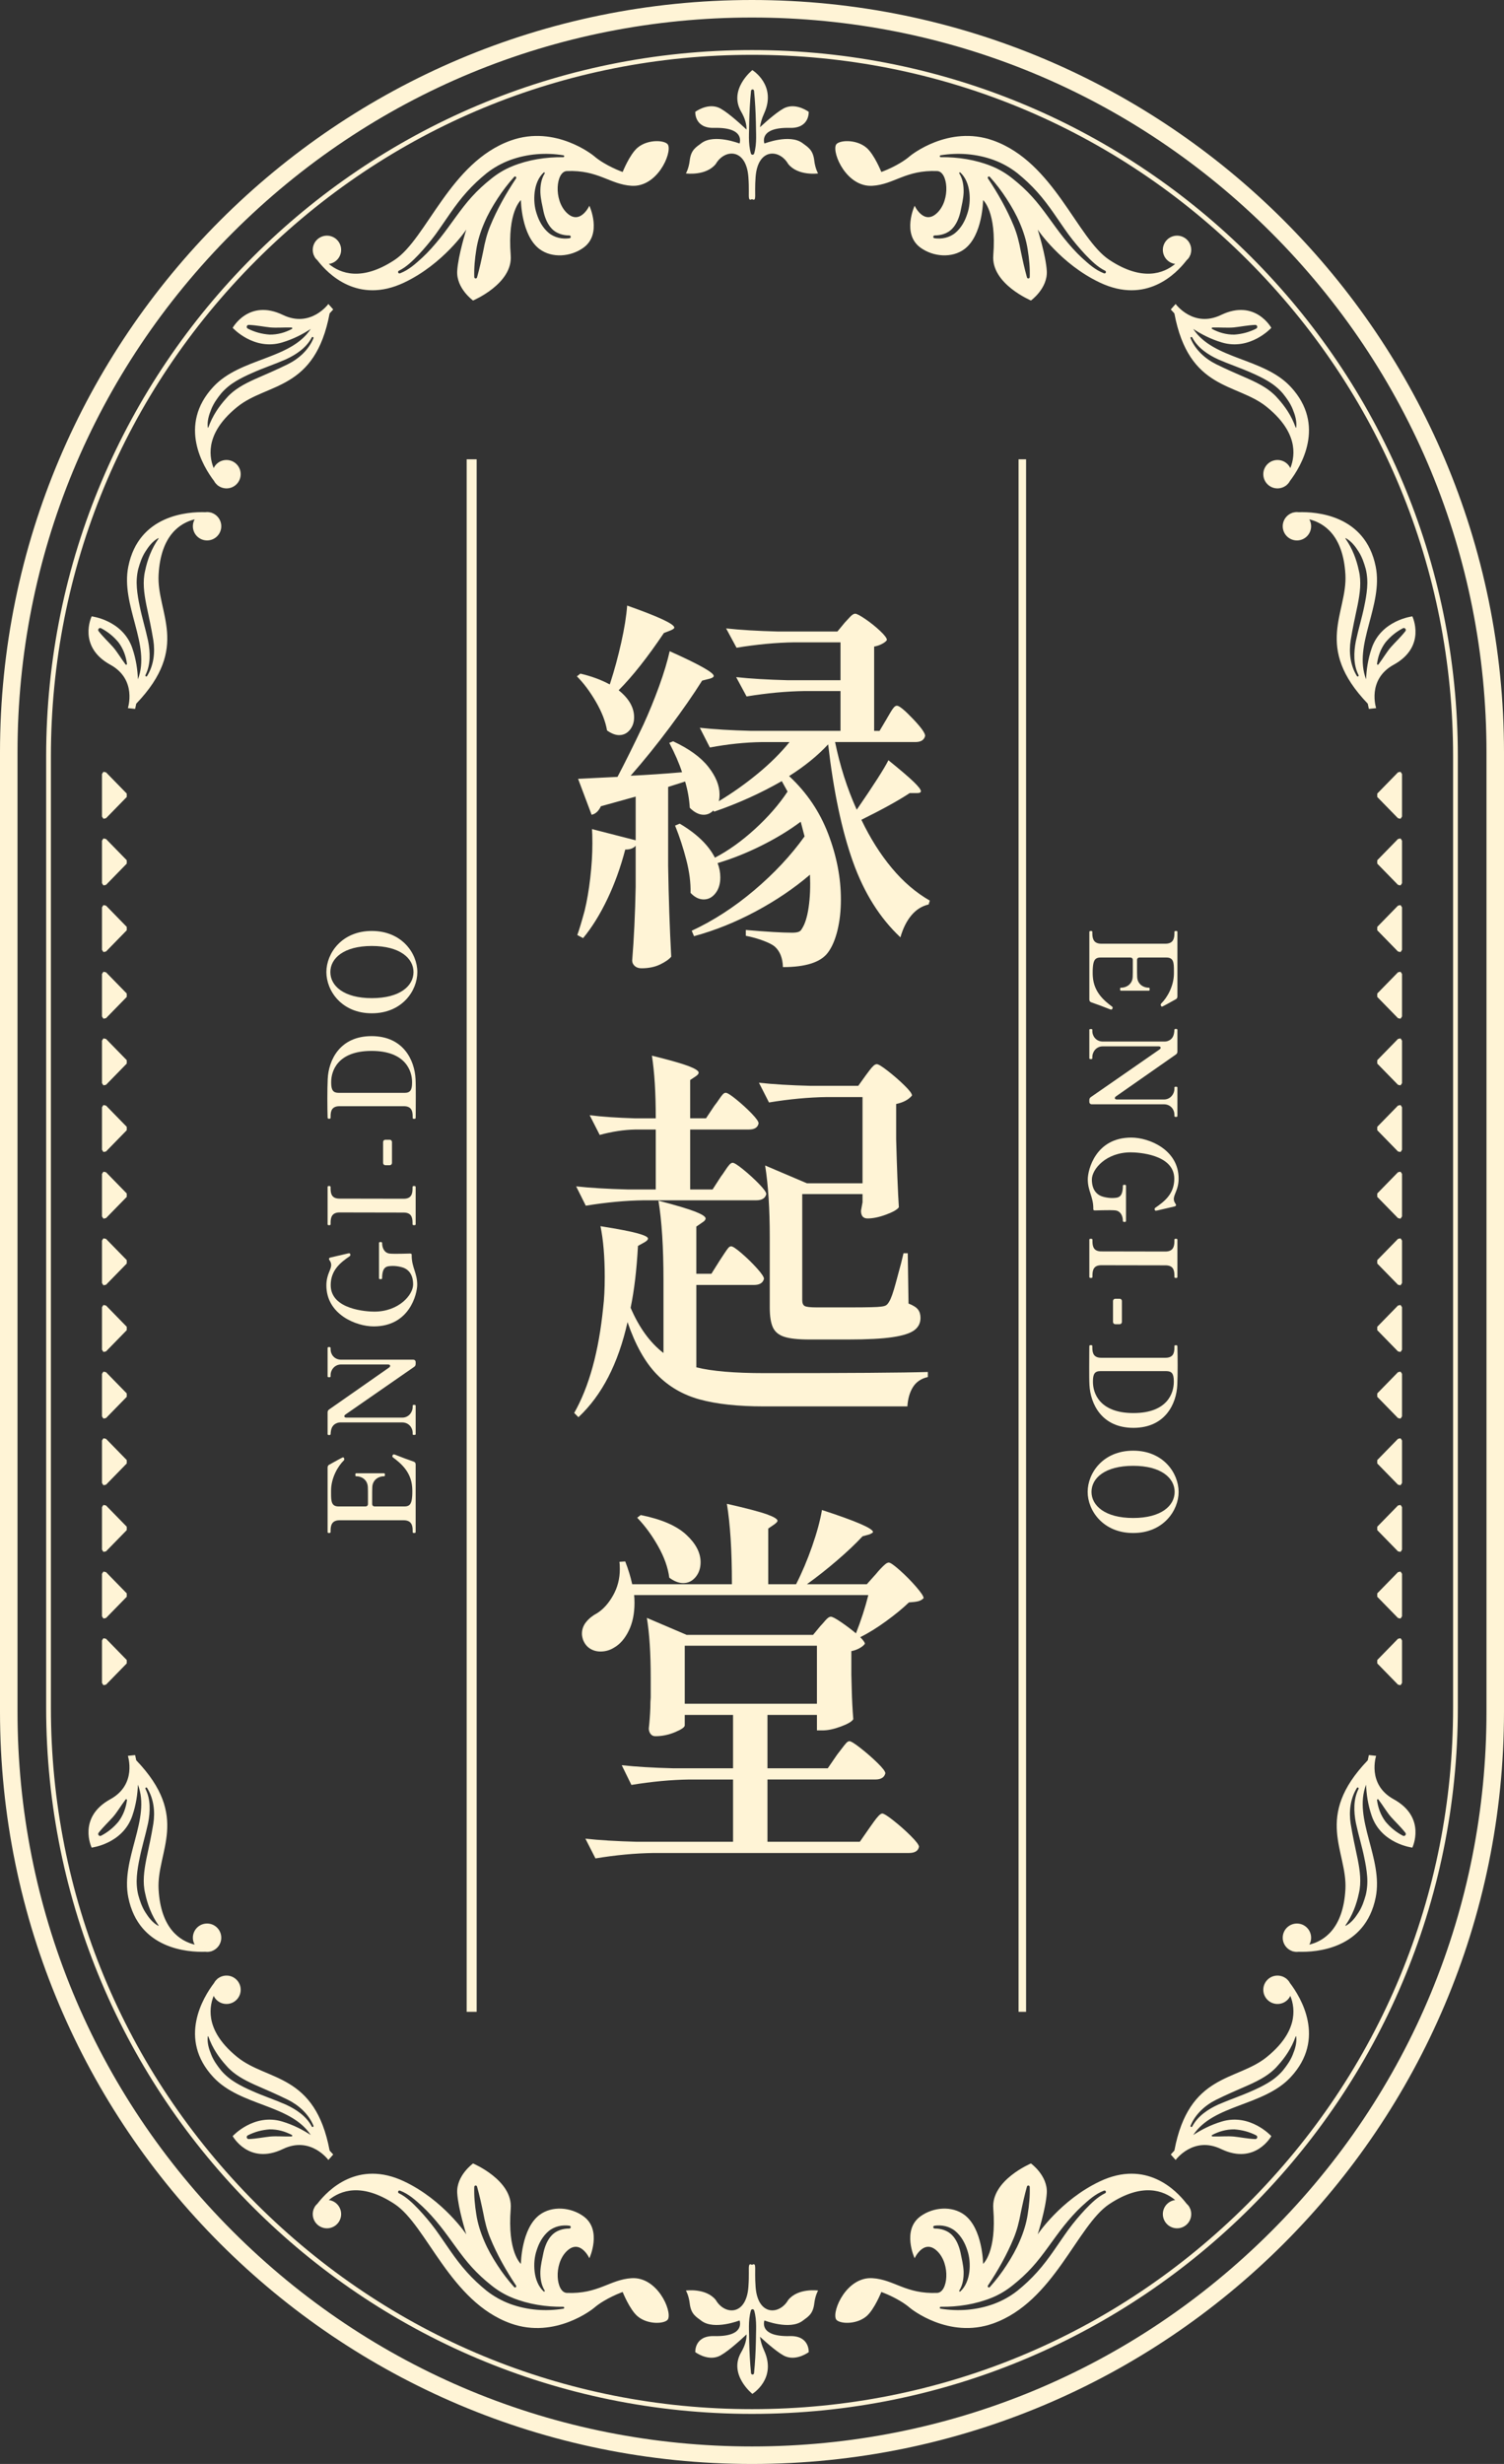 <?xml version="1.0" encoding="UTF-8"?>
<svg id="a" data-name="logo_tate" xmlns="http://www.w3.org/2000/svg" viewBox="0 0 300.443 492">
  <rect x="0" y="0" width="300.443" height="492" fill="#333333" stroke="none"/>
  <path id="b" data-name="outline" d="M150.221,3.5c39.191,0,76.036,15.262,103.748,42.974,27.712,27.712,42.974,64.557,42.974,103.747v191.558c0,39.191-15.262,76.036-42.974,103.748-27.712,27.712-64.557,42.974-103.748,42.974s-76.036-15.262-103.748-42.974c-27.712-27.712-42.974-64.557-42.974-103.748v-191.558c0-39.191,15.262-76.036,42.974-103.747C74.186,18.762,111.031,3.5,150.221,3.5M150.221,0h0C67.256,0,0,67.256,0,150.221v191.558c0,82.965,67.256,150.221,150.221,150.221h0c82.965,0,150.221-67.256,150.221-150.221v-191.558C300.443,67.256,233.186,0,150.221,0h0Z" style="fill: #fff4d6; stroke-width: 0px;"/>
  <path id="c" data-name="inline" d="M150.221,10.949c37.409,0,72.579,14.568,99.031,41.02,26.452,26.452,41.02,61.622,41.02,99.031v190c0,37.409-14.568,72.579-41.02,99.031-26.452,26.452-61.622,41.02-99.031,41.02s-72.579-14.568-99.031-41.02c-26.452-26.452-41.02-61.622-41.02-99.031v-190c0-37.409,14.568-72.579,41.02-99.031,26.452-26.452,61.622-41.02,99.031-41.02M150.221,10h0C72.349,10,9.221,73.128,9.221,151v190c0,77.872,63.128,141,141,141h0c77.872,0,141-63.128,141-141v-190c0-77.872-63.128-141-141-141h0Z" style="fill: #fff4d6; stroke-width: 0px;"/>
  <g id="d" data-name="deco">
    <g>
      <g>
        <path d="M102.022,50.989c-.697-8.736,2.035-11.035,2.035-11.035,0,0,.065,7.076,3.746,9.8,2.487,1.84,6.22,1.539,8.759-.301,3.781-2.739,1.175-8.373,1.175-8.373,0,0-1.866,4.023-4.544,1.394s-2.1-8.223.024-8.313c6.302-.266,8.588,2.658,12.929,2.936,5.134.328,8.093-6.433,7.31-8.162-.426-.939-3.958-1.249-6.095.556-1.575,1.331-2.977,4.851-2.977,4.851,0,0-3.449-1.204-5.788-3.235,0,0-7.599-6.244-16.552-3.053-12.161,4.335-16.763,19.586-23.215,23.848-6.587,4.351-10.851,2.692-13.147.8.352-.046.702-.156,1.03-.342,1.362-.773,1.839-2.504,1.066-3.867-.773-1.362-2.505-1.84-3.867-1.066-1.209.686-1.716,2.125-1.276,3.393l-.024.013s.038.063.1.16c.043.101.078.203.133.301.156.275.359.503.582.703,2.064,2.685,8.047,8.803,17.286,4.436,7.867-3.718,12.436-10.585,12.436-10.585,0,0-1.628,5.136-1.814,8.244-.209,3.483,3.159,5.913,3.159,5.913,0,0,7.981-3.345,7.528-9.016ZM108.796,34.462c.044.048.049.117.016.169l-.014.022c-.705,1.128-.882,2.5-.851,3.785.051,1.295.389,2.594.644,3.874.298,1.266.796,2.486,1.664,3.387.87.897,2.147,1.315,3.48,1.315.154,0,.28.125.28.28,0,.14-.104.257-.238.277-1.412.212-3.029-.096-4.213-1.108-1.169-.997-1.905-2.374-2.346-3.758-.472-1.383-.584-2.849-.416-4.323.184-1.451.705-2.918,1.798-3.927.057-.053.145-.049.198.008ZM84.312,51.487c-1.319,1.19-2.646,2.422-4.41,3.094-.146.056-.31-.018-.365-.164-.052-.137.01-.29.139-.354l.031-.015c1.482-.727,2.756-1.989,3.945-3.224,1.18-1.267,2.303-2.594,3.332-3.99,2.032-2.798,3.865-5.852,6.283-8.523,1.197-1.339,2.514-2.57,3.902-3.696,1.429-1.134,3.061-2.038,4.761-2.667,3.421-1.246,7.102-1.516,10.618-.94.104.017.175.115.158.219-.015.094-.098.161-.191.16h-.015c-3.47-.041-6.954.51-10.098,1.777-1.579.632-3.02,1.502-4.331,2.57-1.35,1.075-2.616,2.239-3.773,3.509-2.321,2.538-4.164,5.519-6.388,8.305-1.115,1.386-2.288,2.728-3.597,3.94ZM94.953,55.592c-.122-.031-.205-.144-.211-.263-.063-1.846.115-3.665.404-5.468.263-1.794.853-3.658,1.586-5.336.722-1.708,1.644-3.31,2.644-4.845.993-1.542,2.109-2.992,3.334-4.358.089-.1.242-.108.342-.019.091.081.106.216.04.314l-.005.008c-1.99,2.996-3.777,6.14-5.124,9.413-.69,1.656-1.096,3.298-1.425,5.078-.364,1.76-.751,3.521-1.241,5.273-.039.15-.193.241-.344.202Z" style="fill: #fff4d6; stroke-width: 0px;"/>
        <path d="M47.331,92.766c-1.061-1.152-2.855-1.226-4.008-.166-.278.255-.489.555-.641.876-1.1-2.764-1.377-7.331,4.778-12.275,5.976-4.799,15.482-3.177,18.386-18.625.469-.485.715-.791.715-.791l-.967-1.084s-3.535,4.851-9.075,2.188c-6.82-3.279-10.039,2.575-10.039,2.575,0,0,4.201,4.621,9.896,2.915,2.25-.674,4.16-1.679,5.704-2.702-4.046,6.158-14.033,5.751-19.44,11.532-7.21,7.71-1.972,16.09.122,18.832.109.199.234.391.395.566.068.073.146.13.219.195.092.106.148.168.148.168l.02-.019c1.072.807,2.598.763,3.62-.178,1.152-1.061,1.227-2.855.166-4.008ZM53.863,66.812c-1.57-.108-3.001-.505-4.36-1.194-.193-.098-.271-.334-.173-.527.072-.142.218-.221.366-.215h.016c1.469.063,2.901.359,4.253.503,1.299.119,2.769-.028,4.255.016h.009c.087.003.156.076.154.163-.002.059-.036.11-.085.135-1.356.714-2.8,1.137-4.435,1.118ZM41.544,85.39c-.024-.008-.039-.029-.042-.053-.141-1.272.24-2.503.711-3.648.47-1.162,1.204-2.191,1.995-3.165.815-.944,1.841-1.774,2.908-2.409,1.068-.642,2.174-1.167,3.283-1.654,2.209-.988,4.485-1.734,6.647-2.681,2.069-.94,4.129-2.307,5.216-4.367l.015-.028c.048-.092.162-.127.254-.079.086.046.122.15.086.238-.955,2.316-2.911,4.084-5.121,5.184-2.174,1.079-4.383,2.015-6.546,2.965-2.16.977-4.201,2.057-5.685,3.771-1.533,1.673-2.843,3.606-3.636,5.874l-.004.011c-.011.033-.048.051-.081.039Z" style="fill: #fff4d6; stroke-width: 0px;"/>
        <path d="M44.18,105.429c.171-1.379-.68-2.645-1.96-3.049l.004-.027s-.083-.01-.223-.023c-.095-.022-.187-.053-.286-.065-.235-.029-.465-.02-.69.007-3.448-.11-13.312.5-15.394,10.849-1.561,7.76,4.577,15.649,1.918,22.522-.066-1.852-.358-3.989-1.117-6.212-1.923-5.625-8.125-6.357-8.125-6.357,0,0-2.891,6.023,3.741,9.665,5.388,2.959,3.495,8.655,3.495,8.655l1.444.157s.106-.378.228-1.042c10.881-11.344,4.035-18.135,4.466-25.787.444-7.882,4.321-10.312,7.21-11.023-.173.31-.294.656-.34,1.03-.193,1.554.91,2.971,2.465,3.164,1.554.193,2.971-.91,3.164-2.465ZM25.364,132.555c.007.055-.014.112-.061.148-.069.053-.169.039-.222-.03l-.005-.007c-.9-1.184-1.634-2.465-2.487-3.453-.903-1.016-1.976-2.01-2.881-3.169l-.01-.012c-.092-.117-.112-.282-.038-.423.1-.192.337-.266.529-.166,1.351.706,2.505,1.639,3.506,2.854.966,1.319,1.462,2.74,1.669,4.258ZM31.666,107.561l-.007.009c-1.385,1.964-2.196,4.153-2.666,6.373-.531,2.204-.224,4.493.237,6.818.484,2.312,1.007,4.653,1.393,7.05.389,2.438.087,5.057-1.242,7.181-.051.081-.156.112-.244.068-.093-.047-.13-.16-.084-.252l.014-.028c1.044-2.082.959-4.552.521-6.783-.486-2.31-1.202-4.595-1.683-6.967-.249-1.185-.465-2.39-.563-3.633-.104-1.237-.025-2.554.27-3.767.333-1.21.743-2.406,1.416-3.463.658-1.049,1.438-2.075,2.555-2.7.021-.011.047-.011.067.004.028.02.035.06.015.088Z" style="fill: #fff4d6; stroke-width: 0px;"/>
      </g>
      <g>
        <path d="M205.949,60.005s3.368-2.43,3.159-5.913c-.186-3.108-1.814-8.244-1.814-8.244,0,0,4.569,6.867,12.436,10.585,9.239,4.367,15.222-1.751,17.286-4.436.223-.2.426-.428.582-.703.055-.097.09-.2.133-.301.062-.097.1-.16.1-.16l-.024-.013c.44-1.268-.067-2.707-1.276-3.393-1.362-.773-3.093-.296-3.867,1.066-.773,1.362-.296,3.093,1.066,3.867.328.186.678.296,1.03.342-2.296,1.892-6.56,3.551-13.147-.8-6.452-4.262-11.054-19.514-23.215-23.848-8.954-3.192-16.552,3.053-16.552,3.053-2.339,2.031-5.788,3.235-5.788,3.235,0,0-1.402-3.52-2.977-4.851-2.137-1.806-5.669-1.495-6.094-.556-.784,1.729,2.176,8.49,7.31,8.162,4.341-.277,6.627-3.202,12.929-2.936,2.123.09,2.702,5.683.024,8.313-2.678,2.629-4.544-1.394-4.544-1.394,0,0-2.606,5.634,1.175,8.373,2.54,1.839,6.273,2.141,8.759.301,3.681-2.724,3.746-9.8,3.746-9.8,0,0,2.732,2.299,2.035,11.035-.453,5.671,7.528,9.016,7.528,9.016ZM191.844,34.454c1.093,1.009,1.614,2.477,1.798,3.927.168,1.474.055,2.94-.417,4.323-.441,1.384-1.177,2.761-2.346,3.758-1.184,1.012-2.801,1.32-4.213,1.108-.135-.02-.238-.136-.238-.277,0-.154.125-.28.28-.28,1.333,0,2.611-.419,3.48-1.315.867-.901,1.366-2.121,1.664-3.387.255-1.281.593-2.579.644-3.874.031-1.284-.146-2.657-.851-3.785l-.014-.022c-.033-.052-.028-.121.016-.169.052-.057.141-.06.198-.008ZM212.534,47.547c-2.224-2.786-4.068-5.767-6.388-8.305-1.157-1.27-2.423-2.434-3.773-3.509-1.311-1.068-2.752-1.938-4.331-2.57-3.144-1.266-6.628-1.818-10.098-1.777h-.015c-.093.001-.175-.066-.191-.16-.017-.104.053-.202.158-.219,3.516-.575,7.197-.305,10.618.94,1.7.629,3.332,1.534,4.761,2.667,1.388,1.126,2.705,2.357,3.902,3.696,2.417,2.671,4.25,5.725,6.283,8.523,1.03,1.396,2.153,2.723,3.332,3.99,1.189,1.235,2.463,2.497,3.945,3.224l.031.015c.129.064.191.217.139.354-.056.146-.219.219-.365.164-1.764-.672-3.091-1.903-4.41-3.094-1.309-1.212-2.482-2.554-3.597-3.94ZM205.147,55.39c-.49-1.752-.877-3.513-1.241-5.273-.33-1.78-.735-3.423-1.425-5.078-1.347-3.273-3.134-6.417-5.124-9.413l-.005-.008c-.066-.098-.051-.233.04-.314.1-.089.253-.081.342.019,1.225,1.366,2.341,2.816,3.334,4.358,1.001,1.535,1.922,3.136,2.644,4.845.733,1.678,1.323,3.541,1.586,5.336.289,1.803.468,3.622.405,5.468-.007.119-.089.232-.211.263-.151.039-.304-.052-.344-.202Z" style="fill: #fff4d6; stroke-width: 0px;"/>
        <path d="M253.277,96.773c1.023.941,2.548.985,3.62.178l.02.019s.056-.062.148-.168c.073-.065.152-.121.219-.195.161-.174.286-.366.395-.566,2.094-2.741,7.332-11.122.122-18.832-5.407-5.781-15.393-5.374-19.44-11.532,1.545,1.023,3.454,2.028,5.704,2.702,5.694,1.706,9.896-2.915,9.896-2.915,0,0-3.22-5.854-10.039-2.575-5.54,2.664-9.074-2.188-9.074-2.188l-.967,1.084s.246.306.715.791c2.904,15.448,12.41,13.826,18.386,18.625,6.155,4.943,5.878,9.511,4.778,12.275-.152-.321-.363-.621-.641-.876-1.152-1.061-2.946-.987-4.008.166s-.987,2.946.166,4.008ZM242.144,65.694c-.049-.026-.083-.077-.085-.135-.003-.087.066-.16.154-.163h.009c1.487-.044,2.956.103,4.255-.016,1.352-.144,2.785-.44,4.253-.502h.016c.149-.007.295.073.366.214.098.193.021.429-.173.527-1.36.689-2.79,1.085-4.36,1.194-1.635.019-3.079-.404-4.435-1.118ZM258.817,85.351l-.004-.011c-.793-2.269-2.103-4.201-3.636-5.874-1.485-1.714-3.525-2.794-5.685-3.771-2.163-.951-4.372-1.886-6.546-2.965-2.21-1.1-4.165-2.869-5.121-5.184-.036-.088,0-.192.086-.238.092-.048.206-.013.254.079l.014.028c1.087,2.059,3.147,3.426,5.216,4.367,2.162.947,4.438,1.693,6.647,2.681,1.109.487,2.215,1.012,3.283,1.654,1.067.635,2.092,1.465,2.908,2.409.791.975,1.525,2.003,1.995,3.165.471,1.145.852,2.376.711,3.648-.003.024-.018.045-.042.053-.033.012-.069-.006-.081-.039Z" style="fill: #fff4d6; stroke-width: 0px;"/>
        <path d="M259.427,107.894c1.554-.193,2.658-1.61,2.465-3.164-.047-.374-.167-.72-.34-1.03,2.889.711,6.766,3.142,7.21,11.023.431,7.652-6.415,14.444,4.466,25.787.121.663.228,1.042.228,1.042l1.444-.157s-1.892-5.697,3.495-8.655c6.633-3.643,3.741-9.665,3.741-9.665,0,0-6.202.732-8.125,6.357-.76,2.223-1.052,4.36-1.117,6.212-2.658-6.873,3.479-14.761,1.918-22.522-2.082-10.349-11.945-10.959-15.394-10.849-.225-.027-.455-.037-.69-.007-.099.012-.191.043-.286.065-.14.013-.223.023-.223.023l.004.027c-1.28.404-2.131,1.67-1.96,3.049.194,1.554,1.61,2.658,3.164,2.465ZM276.747,128.297c1.001-1.215,2.155-2.148,3.506-2.854.192-.1.429-.026.529.166.073.141.053.305-.038.423l-.01.012c-.905,1.159-1.978,2.152-2.881,3.169-.852.988-1.587,2.269-2.487,3.453l-.005.007c-.053.07-.153.083-.222.03-.047-.036-.068-.093-.061-.148.207-1.518.703-2.939,1.669-4.258ZM268.792,107.473c.021-.014.047-.015.067-.004,1.117.625,1.897,1.65,2.555,2.7.672,1.058,1.083,2.254,1.416,3.463.294,1.212.373,2.529.27,3.767-.098,1.242-.314,2.447-.563,3.633-.481,2.372-1.197,4.657-1.683,6.967-.438,2.231-.523,4.701.521,6.783l.014.028c.046.093.009.206-.084.252-.087.044-.193.012-.244-.068-1.329-2.124-1.631-4.743-1.242-7.181.386-2.396.909-4.737,1.393-7.05.461-2.325.768-4.614.237-6.818-.471-2.22-1.281-4.409-2.666-6.373l-.007-.009c-.02-.029-.013-.068.015-.088Z" style="fill: #fff4d6; stroke-width: 0px;"/>
      </g>
    </g>
    <path d="M162.664,32.072c-.254-2.159-1.233-2.655-2.371-3.509-2.556-1.882-7.587.095-7.587.095,0,0-1.275-3.284,5.102-3.12,3.942.101,3.744-3.203,3.744-3.203,0,0-2.297-1.734-4.562-.885-1.249.469-3.577,2.482-5.174,3.952.114-.814.358-1.723.82-2.731,2.598-5.668-2.346-8.671-2.346-8.671,0,0-4.832,3.845-2.233,8.306.823,1.413,1.092,2.599,1.073,3.565-1.568-1.469-4.291-3.899-5.679-4.421-2.265-.85-4.562.885-4.562.885,0,0-.198,3.304,3.744,3.203,6.377-.164,5.102,3.12,5.102,3.12,0,0-5.031-1.977-7.587-.095-1.138.854-2.117,1.351-2.371,3.509-.19,1.612-.759,2.561-.759,2.561,0,0,4.013.556,5.975-1.897,1.721-2.991,6.07-3.225,6.507,2.612.182,2.428.013,3.739.132,4.256v.044-.044c.066.288.22.345.588.165,1.027.503.437-.638.72-4.42.437-5.836,4.786-5.603,6.507-2.611,1.962,2.452,5.975,1.897,5.975,1.897,0,0-.569-.948-.759-2.561ZM150.236,30.884c-.117-.033-.203-.125-.234-.234-.595-2.087-.333-4.173-.339-6.259.048-2.087.156-4.173.365-6.26.017-.166.165-.288.331-.271.146.015.257.131.271.271.21,2.086.317,4.173.365,6.26-.006,2.086.256,4.173-.339,6.259-.052.181-.24.285-.42.234Z" style="fill: #fff4d6; stroke-width: 0px;"/>
    <g>
      <g>
        <path d="M94.494,431.995s-3.368,2.43-3.159,5.913c.186,3.108,1.814,8.244,1.814,8.244,0,0-4.569-6.867-12.436-10.585-9.239-4.367-15.222,1.751-17.286,4.436-.223.2-.426.428-.582.703-.055.097-.09.2-.133.301-.062.097-.1.16-.1.16l.024.013c-.44,1.268.067,2.707,1.276,3.393,1.362.773,3.093.296,3.867-1.066.773-1.362.296-3.093-1.066-3.867-.328-.186-.678-.296-1.03-.342,2.296-1.892,6.56-3.551,13.147.8,6.452,4.262,11.054,19.514,23.215,23.848,8.954,3.192,16.552-3.052,16.552-3.052,2.339-2.032,5.788-3.235,5.788-3.235,0,0,1.402,3.52,2.977,4.851,2.137,1.806,5.669,1.495,6.095.556.784-1.729-2.176-8.49-7.31-8.162-4.342.277-6.627,3.202-12.929,2.936-2.123-.09-2.702-5.683-.024-8.313,2.678-2.629,4.544,1.394,4.544,1.394,0,0,2.606-5.634-1.175-8.373-2.539-1.84-6.273-2.141-8.759-.301-3.681,2.724-3.746,9.8-3.746,9.8,0,0-2.732-2.299-2.035-11.035.453-5.671-7.528-9.016-7.528-9.016ZM108.598,457.546c-1.093-1.009-1.614-2.477-1.798-3.927-.168-1.474-.055-2.94.416-4.323.441-1.383,1.177-2.761,2.346-3.758,1.184-1.012,2.801-1.319,4.213-1.108.135.02.238.136.238.277,0,.154-.125.28-.28.28-1.333,0-2.611.419-3.48,1.315-.867.901-1.366,2.121-1.664,3.387-.255,1.281-.593,2.579-.644,3.874-.031,1.285.146,2.657.851,3.785l.014.022c.033.052.028.121-.016.169-.052.057-.141.06-.198.008ZM87.909,444.453c2.224,2.786,4.068,5.767,6.388,8.305,1.157,1.27,2.423,2.435,3.773,3.509,1.311,1.068,2.752,1.938,4.331,2.569,3.144,1.266,6.628,1.818,10.098,1.777h.015c.093-.001.175.066.191.16.017.104-.053.202-.158.219-3.516.575-7.197.305-10.618-.94-1.7-.63-3.332-1.534-4.761-2.667-1.388-1.126-2.705-2.357-3.902-3.696-2.417-2.671-4.25-5.725-6.283-8.523-1.03-1.396-2.153-2.723-3.332-3.99-1.189-1.235-2.463-2.497-3.945-3.224l-.031-.015c-.129-.064-.191-.217-.139-.354.056-.146.219-.219.365-.164,1.764.672,3.091,1.903,4.41,3.094,1.309,1.212,2.482,2.554,3.597,3.94ZM95.296,436.61c.49,1.752.877,3.513,1.241,5.273.33,1.78.735,3.423,1.425,5.079,1.347,3.272,3.134,6.417,5.124,9.413l.005.008c.066.098.051.233-.04.314-.1.089-.253.081-.342-.019-1.225-1.366-2.341-2.816-3.334-4.358-1.001-1.535-1.922-3.136-2.644-4.845-.733-1.678-1.323-3.541-1.586-5.336-.289-1.803-.468-3.622-.404-5.468.006-.119.089-.232.211-.263.151-.039.304.052.344.202Z" style="fill: #fff4d6; stroke-width: 0px;"/>
        <path d="M47.165,395.227c-1.023-.941-2.548-.985-3.62-.178l-.02-.019s-.056.062-.148.168c-.073.065-.152.121-.219.195-.161.174-.286.367-.395.565-2.094,2.741-7.332,11.122-.122,18.832,5.407,5.782,15.393,5.374,19.44,11.532-1.545-1.023-3.454-2.028-5.704-2.702-5.694-1.706-9.896,2.915-9.896,2.915,0,0,3.22,5.854,10.039,2.575,5.54-2.664,9.075,2.188,9.075,2.188l.967-1.084s-.246-.306-.715-.791c-2.904-15.448-12.41-13.826-18.386-18.625-6.155-4.943-5.878-9.511-4.778-12.275.152.321.363.621.641.876,1.152,1.061,2.947.987,4.008-.166,1.061-1.152.987-2.946-.166-4.007ZM58.298,426.306c.049.026.083.076.085.135.003.087-.066.16-.154.163h-.009c-1.487.044-2.956-.103-4.255.016-1.352.144-2.785.44-4.253.502h-.016c-.149.007-.294-.073-.366-.214-.098-.193-.021-.429.173-.527,1.36-.689,2.79-1.085,4.36-1.194,1.635-.019,3.079.404,4.435,1.118ZM41.625,406.649l.004.011c.793,2.269,2.103,4.201,3.636,5.874,1.485,1.714,3.525,2.794,5.685,3.771,2.163.951,4.372,1.886,6.546,2.965,2.21,1.1,4.165,2.869,5.121,5.184.036.088,0,.192-.086.238-.092.049-.206.013-.254-.079l-.015-.028c-1.087-2.059-3.147-3.426-5.216-4.367-2.162-.947-4.438-1.693-6.647-2.681-1.109-.487-2.215-1.012-3.283-1.654-1.067-.635-2.092-1.464-2.908-2.409-.791-.975-1.525-2.003-1.995-3.165-.471-1.145-.852-2.376-.711-3.648.003-.023.018-.044.042-.053.033-.011.069.006.081.039Z" style="fill: #fff4d6; stroke-width: 0px;"/>
        <path d="M41.016,384.106c-1.554.193-2.658,1.61-2.465,3.164.047.374.167.72.34,1.031-2.889-.711-6.766-3.142-7.21-11.023-.431-7.652,6.415-14.444-4.466-25.787-.121-.663-.228-1.042-.228-1.042l-1.444.157s1.892,5.697-3.495,8.655c-6.633,3.643-3.741,9.665-3.741,9.665,0,0,6.202-.732,8.125-6.357.76-2.223,1.052-4.36,1.117-6.212,2.658,6.873-3.479,14.761-1.918,22.522,2.082,10.349,11.946,10.959,15.394,10.849.225.027.455.037.69.007.099-.012.191-.043.286-.065.14-.013.223-.023.223-.023l-.004-.027c1.28-.404,2.131-1.67,1.96-3.049-.193-1.555-1.61-2.658-3.164-2.465ZM23.696,363.703c-1.001,1.215-2.155,2.148-3.506,2.854-.192.1-.429.026-.529-.166-.073-.141-.053-.305.038-.423l.01-.012c.905-1.159,1.978-2.152,2.881-3.169.852-.988,1.587-2.269,2.487-3.453l.005-.007c.053-.07.153-.083.222-.03.047.036.068.093.061.148-.207,1.518-.703,2.939-1.669,4.258ZM31.651,384.527c-.021.014-.047.015-.067.003-1.117-.625-1.897-1.65-2.555-2.699-.672-1.058-1.083-2.254-1.416-3.463-.294-1.212-.373-2.529-.27-3.767.098-1.243.314-2.447.563-3.633.481-2.372,1.197-4.657,1.683-6.967.438-2.231.523-4.701-.521-6.782l-.014-.028c-.047-.093-.009-.206.084-.252.087-.044.193-.012.244.068,1.329,2.124,1.631,4.743,1.242,7.181-.386,2.396-.909,4.737-1.393,7.05-.461,2.325-.768,4.614-.237,6.818.471,2.22,1.281,4.409,2.666,6.373l.007.009c.02.029.013.068-.015.088Z" style="fill: #fff4d6; stroke-width: 0px;"/>
      </g>
      <g>
        <path d="M198.42,441.011c.697,8.736-2.035,11.035-2.035,11.035,0,0-.065-7.076-3.746-9.8-2.487-1.84-6.22-1.539-8.759.301-3.781,2.739-1.175,8.373-1.175,8.373,0,0,1.866-4.023,4.544-1.394,2.678,2.629,2.1,8.223-.024,8.313-6.302.266-8.588-2.658-12.929-2.936-5.134-.328-8.094,6.433-7.31,8.162.426.939,3.958,1.249,6.094-.556,1.575-1.331,2.977-4.851,2.977-4.851,0,0,3.449,1.204,5.788,3.235,0,0,7.599,6.244,16.552,3.052,12.161-4.334,16.763-19.586,23.215-23.848,6.587-4.351,10.851-2.692,13.147-.8-.352.046-.702.156-1.03.342-1.362.773-1.839,2.504-1.066,3.867.773,1.362,2.505,1.84,3.867,1.066,1.209-.686,1.716-2.125,1.276-3.393l.024-.013s-.038-.063-.1-.16c-.043-.101-.078-.203-.133-.301-.156-.275-.359-.503-.582-.703-2.064-2.686-8.046-8.803-17.286-4.436-7.867,3.718-12.436,10.585-12.436,10.585,0,0,1.628-5.136,1.814-8.244.209-3.483-3.159-5.913-3.159-5.913,0,0-7.981,3.345-7.528,9.016ZM191.647,457.538c-.044-.048-.049-.117-.016-.169l.014-.022c.705-1.128.883-2.5.851-3.785-.051-1.295-.389-2.594-.644-3.874-.298-1.266-.796-2.486-1.664-3.387-.87-.897-2.147-1.315-3.48-1.315-.154,0-.28-.125-.28-.28,0-.14.104-.257.238-.277,1.412-.211,3.029.096,4.213,1.108,1.169.997,1.905,2.375,2.346,3.758.472,1.383.584,2.849.417,4.323-.184,1.451-.705,2.918-1.798,3.927-.057.052-.145.049-.198-.008ZM216.131,440.513c1.319-1.19,2.646-2.422,4.41-3.094.146-.056.31.018.365.164.052.137-.01.29-.139.354l-.031.015c-1.482.727-2.756,1.989-3.945,3.224-1.18,1.267-2.303,2.594-3.332,3.99-2.032,2.798-3.865,5.852-6.283,8.523-1.197,1.339-2.514,2.57-3.902,3.696-1.429,1.134-3.061,2.038-4.761,2.667-3.421,1.245-7.102,1.516-10.618.94-.104-.017-.175-.115-.158-.219.015-.094.098-.161.191-.16h.015c3.47.041,6.954-.511,10.098-1.777,1.579-.632,3.02-1.502,4.331-2.569,1.35-1.075,2.616-2.239,3.773-3.509,2.321-2.538,4.164-5.519,6.388-8.305,1.115-1.386,2.288-2.728,3.597-3.94ZM205.49,436.408c.122.031.205.144.211.263.063,1.846-.116,3.665-.405,5.468-.263,1.794-.853,3.658-1.586,5.336-.722,1.708-1.644,3.31-2.644,4.845-.993,1.542-2.109,2.992-3.334,4.358-.089.1-.242.108-.342.019-.091-.081-.106-.216-.04-.314l.005-.008c1.99-2.996,3.777-6.14,5.124-9.413.69-1.656,1.096-3.298,1.425-5.079.364-1.76.751-3.521,1.241-5.273.039-.15.193-.241.344-.202Z" style="fill: #fff4d6; stroke-width: 0px;"/>
        <path d="M253.112,399.234c1.061,1.152,2.855,1.226,4.008.166.278-.256.489-.555.641-.876,1.1,2.764,1.377,7.332-4.778,12.275-5.976,4.799-15.482,3.177-18.386,18.625-.469.485-.715.791-.715.791l.967,1.084s3.535-4.851,9.074-2.188c6.82,3.279,10.039-2.575,10.039-2.575,0,0-4.201-4.621-9.896-2.915-2.25.674-4.16,1.679-5.704,2.702,4.046-6.158,14.033-5.751,19.44-11.532,7.21-7.71,1.972-16.09-.122-18.832-.109-.199-.234-.391-.395-.565-.068-.073-.146-.13-.219-.195-.092-.106-.148-.168-.148-.168l-.02.019c-1.072-.806-2.598-.763-3.62.178-1.152,1.061-1.227,2.855-.166,4.007ZM246.579,425.188c1.57.108,3.001.505,4.36,1.194.193.098.271.334.173.527-.072.142-.218.221-.366.215h-.016c-1.469-.063-2.901-.359-4.253-.503-1.299-.119-2.769.028-4.255-.016h-.009c-.088-.003-.156-.076-.154-.163.002-.059.036-.11.085-.135,1.356-.714,2.8-1.137,4.435-1.118ZM258.898,406.61c.024.008.039.029.042.053.141,1.272-.24,2.503-.711,3.648-.47,1.162-1.204,2.191-1.995,3.165-.815.944-1.841,1.774-2.908,2.409-1.068.642-2.174,1.167-3.283,1.654-2.21.988-4.485,1.734-6.647,2.681-2.069.941-4.129,2.308-5.216,4.367l-.014.028c-.049.092-.162.127-.254.079-.086-.046-.122-.15-.086-.238.955-2.316,2.911-4.084,5.121-5.184,2.174-1.079,4.383-2.015,6.546-2.965,2.16-.977,4.201-2.057,5.685-3.771,1.533-1.673,2.843-3.606,3.636-5.874l.004-.011c.011-.033.048-.05.081-.039Z" style="fill: #fff4d6; stroke-width: 0px;"/>
        <path d="M256.263,386.571c-.171,1.379.68,2.645,1.96,3.049l-.004.027s.083.01.223.023c.095.022.187.053.286.065.235.029.465.02.69-.007,3.448.11,13.312-.5,15.394-10.849,1.561-7.76-4.576-15.649-1.918-22.522.066,1.852.358,3.989,1.117,6.212,1.923,5.625,8.125,6.357,8.125,6.357,0,0,2.891-6.023-3.741-9.665-5.388-2.959-3.495-8.655-3.495-8.655l-1.444-.157s-.106.378-.228,1.042c-10.881,11.344-4.035,18.135-4.466,25.787-.444,7.882-4.321,10.312-7.21,11.023.173-.31.294-.656.34-1.031.193-1.554-.91-2.971-2.465-3.164-1.554-.193-2.971.91-3.164,2.465ZM275.078,359.445c-.007-.055.014-.112.061-.148.069-.053.169-.039.222.03l.005.007c.9,1.184,1.634,2.465,2.487,3.453.903,1.016,1.976,2.01,2.881,3.169l.01.012c.092.117.112.282.038.423-.1.192-.337.266-.529.166-1.351-.706-2.505-1.639-3.506-2.854-.966-1.319-1.462-2.74-1.669-4.258ZM268.777,384.439l.007-.009c1.385-1.964,2.196-4.153,2.666-6.373.531-2.204.224-4.493-.237-6.818-.484-2.312-1.007-4.653-1.393-7.05-.389-2.438-.087-5.057,1.242-7.181.051-.081.156-.112.244-.068.093.047.13.16.084.252l-.014.028c-1.044,2.082-.958,4.552-.521,6.782.486,2.31,1.202,4.595,1.683,6.967.249,1.185.465,2.39.563,3.633.104,1.237.025,2.554-.27,3.767-.333,1.21-.743,2.406-1.416,3.463-.658,1.049-1.438,2.075-2.555,2.699-.021.011-.047.011-.067-.003-.028-.02-.035-.06-.015-.088Z" style="fill: #fff4d6; stroke-width: 0px;"/>
      </g>
    </g>
    <path d="M163.423,457.367s-4.013-.556-5.975,1.897c-1.721,2.991-6.07,3.225-6.507-2.611-.283-3.782.307-4.923-.72-4.42-.368-.18-.522-.124-.588.165v-.044.044c-.119.517.05,1.828-.132,4.256-.437,5.836-4.786,5.603-6.507,2.611-1.962-2.453-5.975-1.897-5.975-1.897,0,0,.569.948.759,2.561.254,2.158,1.233,2.656,2.371,3.509,2.556,1.882,7.587-.095,7.587-.095,0,0,1.274,3.284-5.102,3.121-3.942-.101-3.744,3.203-3.744,3.203,0,0,2.297,1.735,4.562.885,1.388-.521,4.111-2.951,5.679-4.42.019.966-.25,2.152-1.073,3.565-2.599,4.461,2.233,8.306,2.233,8.306,0,0,4.944-3.003,2.346-8.671-.462-1.008-.707-1.917-.82-2.731,1.596,1.469,3.925,3.483,5.174,3.952,2.265.85,4.562-.885,4.562-.885,0,0,.198-3.304-3.744-3.203-6.377.163-5.102-3.121-5.102-3.121,0,0,5.031,1.977,7.587.095,1.138-.854,2.117-1.35,2.371-3.509.19-1.612.759-2.561.759-2.561ZM150.656,461.35c.595,2.087.333,4.173.339,6.259-.048,2.087-.155,4.173-.365,6.26-.014.14-.125.256-.271.271-.166.017-.315-.105-.331-.271-.21-2.087-.318-4.173-.365-6.26.007-2.086-.255-4.173.339-6.259.031-.109.117-.201.234-.234.181-.052.369.053.42.234Z" style="fill: #fff4d6; stroke-width: 0px;"/>
    <g>
      <g>
        <polygon points="21.174 163.385 25.319 159.142 25.319 158.461 21.174 154.216 20.663 154.113 20.372 154.557 20.372 163.046 20.663 163.49 21.174 163.385" style="fill: #fff4d6; stroke-width: 0px;"/>
        <polygon points="21.174 176.694 25.319 172.449 25.319 171.771 21.174 167.525 20.663 167.42 20.372 167.864 20.372 176.353 20.663 176.797 21.174 176.694" style="fill: #fff4d6; stroke-width: 0px;"/>
        <polygon points="21.174 190.001 25.319 185.758 25.319 185.077 21.174 180.832 20.663 180.729 20.372 181.174 20.372 189.662 20.663 190.107 21.174 190.001" style="fill: #fff4d6; stroke-width: 0px;"/>
        <polygon points="21.174 203.311 25.319 199.065 25.319 198.385 21.174 194.141 20.663 194.036 20.372 194.48 20.372 202.969 20.663 203.414 21.174 203.311" style="fill: #fff4d6; stroke-width: 0px;"/>
        <polygon points="21.174 216.618 25.319 212.374 25.319 211.694 21.174 207.448 20.663 207.345 20.372 207.79 20.372 216.279 20.663 216.723 21.174 216.618" style="fill: #fff4d6; stroke-width: 0px;"/>
        <polygon points="21.174 229.927 25.319 225.681 25.319 225.001 21.174 220.758 20.663 220.652 20.372 221.097 20.372 229.586 20.663 230.03 21.174 229.927" style="fill: #fff4d6; stroke-width: 0px;"/>
        <polygon points="21.174 243.234 25.319 238.991 25.319 238.31 21.174 234.065 20.663 233.962 20.372 234.406 20.372 242.895 20.663 243.34 21.174 243.234" style="fill: #fff4d6; stroke-width: 0px;"/>
        <polygon points="21.174 256.543 25.319 252.298 25.319 251.617 21.174 247.374 20.663 247.269 20.372 247.713 20.372 256.202 20.663 256.647 21.174 256.543" style="fill: #fff4d6; stroke-width: 0px;"/>
        <polygon points="21.174 269.85 25.319 265.605 25.319 264.927 21.174 260.681 20.663 260.578 20.372 261.02 20.372 269.511 20.663 269.956 21.174 269.85" style="fill: #fff4d6; stroke-width: 0px;"/>
        <polygon points="21.174 283.16 25.319 278.914 25.319 278.234 21.174 273.991 20.663 273.885 20.372 274.33 20.372 282.819 20.663 283.263 21.174 283.16" style="fill: #fff4d6; stroke-width: 0px;"/>
        <polygon points="21.174 296.467 25.319 292.221 25.319 291.543 21.174 287.298 20.663 287.194 20.372 287.637 20.372 296.128 20.663 296.57 21.174 296.467" style="fill: #fff4d6; stroke-width: 0px;"/>
        <polygon points="21.174 309.774 25.319 305.531 25.319 304.85 21.174 300.607 20.663 300.502 20.372 300.946 20.372 309.435 20.663 309.879 21.174 309.774" style="fill: #fff4d6; stroke-width: 0px;"/>
        <polygon points="21.174 323.083 25.319 318.838 25.319 318.16 21.174 313.914 20.663 313.811 20.372 314.253 20.372 322.744 20.663 323.186 21.174 323.083" style="fill: #fff4d6; stroke-width: 0px;"/>
        <polygon points="21.174 336.39 25.319 332.147 25.319 331.467 21.174 327.221 20.663 327.118 20.372 327.562 20.372 336.051 20.663 336.496 21.174 336.39" style="fill: #fff4d6; stroke-width: 0px;"/>
      </g>
      <g>
        <polygon points="279.269 163.385 275.124 159.142 275.124 158.461 279.269 154.216 279.78 154.113 280.071 154.557 280.071 163.046 279.78 163.49 279.269 163.385" style="fill: #fff4d6; stroke-width: 0px;"/>
        <polygon points="279.269 176.694 275.124 172.449 275.124 171.771 279.269 167.525 279.78 167.42 280.071 167.864 280.071 176.353 279.78 176.797 279.269 176.694" style="fill: #fff4d6; stroke-width: 0px;"/>
        <polygon points="279.269 190.001 275.124 185.758 275.124 185.077 279.269 180.832 279.78 180.729 280.071 181.174 280.071 189.662 279.78 190.107 279.269 190.001" style="fill: #fff4d6; stroke-width: 0px;"/>
        <polygon points="279.269 203.311 275.124 199.065 275.124 198.385 279.269 194.141 279.78 194.036 280.071 194.48 280.071 202.969 279.78 203.414 279.269 203.311" style="fill: #fff4d6; stroke-width: 0px;"/>
        <polygon points="279.269 216.618 275.124 212.374 275.124 211.694 279.269 207.448 279.78 207.345 280.071 207.79 280.071 216.279 279.78 216.723 279.269 216.618" style="fill: #fff4d6; stroke-width: 0px;"/>
        <polygon points="279.269 229.927 275.124 225.681 275.124 225.001 279.269 220.758 279.78 220.652 280.071 221.097 280.071 229.586 279.78 230.03 279.269 229.927" style="fill: #fff4d6; stroke-width: 0px;"/>
        <polygon points="279.269 243.234 275.124 238.991 275.124 238.31 279.269 234.065 279.78 233.962 280.071 234.406 280.071 242.895 279.78 243.34 279.269 243.234" style="fill: #fff4d6; stroke-width: 0px;"/>
        <polygon points="279.269 256.543 275.124 252.298 275.124 251.617 279.269 247.374 279.78 247.269 280.071 247.713 280.071 256.202 279.78 256.647 279.269 256.543" style="fill: #fff4d6; stroke-width: 0px;"/>
        <polygon points="279.269 269.85 275.124 265.605 275.124 264.927 279.269 260.681 279.78 260.578 280.071 261.02 280.071 269.511 279.78 269.956 279.269 269.85" style="fill: #fff4d6; stroke-width: 0px;"/>
        <polygon points="279.269 283.16 275.124 278.914 275.124 278.234 279.269 273.991 279.78 273.885 280.071 274.33 280.071 282.819 279.78 283.263 279.269 283.16" style="fill: #fff4d6; stroke-width: 0px;"/>
        <polygon points="279.269 296.467 275.124 292.221 275.124 291.543 279.269 287.298 279.78 287.194 280.071 287.637 280.071 296.128 279.78 296.57 279.269 296.467" style="fill: #fff4d6; stroke-width: 0px;"/>
        <polygon points="279.269 309.774 275.124 305.531 275.124 304.85 279.269 300.607 279.78 300.502 280.071 300.946 280.071 309.435 279.78 309.879 279.269 309.774" style="fill: #fff4d6; stroke-width: 0px;"/>
        <polygon points="279.269 323.083 275.124 318.838 275.124 318.16 279.269 313.914 279.78 313.811 280.071 314.253 280.071 322.744 279.78 323.186 279.269 323.083" style="fill: #fff4d6; stroke-width: 0px;"/>
        <polygon points="279.269 336.39 275.124 332.147 275.124 331.467 279.269 327.221 279.78 327.118 280.071 327.562 280.071 336.051 279.78 336.496 279.269 336.39" style="fill: #fff4d6; stroke-width: 0px;"/>
      </g>
    </g>
    <g>
      <rect x="93.221" y="91.714" width="2" height="310" style="fill: #fff4d6; stroke-width: 0px;"/>
      <rect x="203.471" y="91.714" width="1.5" height="310" style="fill: #fff4d6; stroke-width: 0px;"/>
    </g>
  </g>
  <g id="e" data-name="縁起堂">
    <g>
      <path d="M121.885,136.438c.823-2.521,1.556-5.212,2.2-8.068.643-2.857,1.042-5.34,1.197-7.451,6.279,2.214,9.42,3.681,9.42,4.401,0,.154-.232.335-.695.54l-1.39.541c-3.294,4.891-6.306,8.7-9.034,11.427,2.058,1.648,3.088,3.449,3.088,5.405,0,.979-.283,1.814-.849,2.51-.567.695-1.287,1.042-2.162,1.042-.721,0-1.519-.309-2.394-.926-.309-1.801-1.055-3.718-2.239-5.752-1.185-2.033-2.445-3.718-3.784-5.057l.695-.541c2.212.515,4.169,1.235,5.868,2.162l.078-.231ZM177.168,143.464c.154-.257.373-.63.656-1.12.281-.489.527-.849.732-1.081.205-.231.412-.347.619-.347.463,0,1.518.862,3.164,2.586,1.646,1.725,2.471,2.87,2.471,3.436-.205.824-.85,1.235-1.93,1.235h-16.061c.979,4.787,2.42,9.292,4.324,13.512,3.398-4.941,5.508-8.235,6.332-9.883,2.418,1.957,4.104,3.397,5.057,4.324.953.926,1.428,1.544,1.428,1.853,0,.258-.258.386-.771.386h-1.467c-2.266,1.493-5.482,3.269-9.65,5.328,1.748,3.655,3.77,6.859,6.061,9.613,2.289,2.754,4.826,4.929,7.605,6.524l-.232.772c-1.338.309-2.484,1.03-3.436,2.162-.953,1.133-1.688,2.6-2.201,4.401-4.119-3.861-7.283-8.905-9.496-15.134-2.215-6.228-3.861-14.026-4.941-23.395-2.111,2.266-4.711,4.376-7.799,6.332,3.5,3.243,6.1,7.078,7.799,11.504,1.697,4.428,2.547,8.802,2.547,13.126,0,2.266-.23,4.337-.693,6.215-.465,1.878-1.107,3.359-1.932,4.44-1.441,1.904-4.428,2.857-8.955,2.857-.053-1.803-.594-3.166-1.623-4.092-.412-.361-1.158-.747-2.238-1.158-1.082-.413-2.266-.747-3.552-1.004v-1.158c4.22.361,7.308.541,9.265.541.514,0,.928-.051,1.236-.154.309-.103.541-.309.695-.618.617-.927,1.066-2.355,1.35-4.285.283-1.931.373-4.104.271-6.524-3.193,2.729-6.809,5.173-10.849,7.335-4.042,2.162-8.146,3.81-12.315,4.941l-.463-1.081c4.324-2.007,8.48-4.696,12.469-8.068,3.988-3.371,7.347-6.961,10.076-10.771l-.771-2.934c-2.266,1.699-4.865,3.282-7.799,4.749-2.934,1.467-5.868,2.639-8.802,3.513.36.926.541,1.879.541,2.857,0,1.287-.322,2.343-.965,3.166-.645.824-1.429,1.235-2.355,1.235s-1.803-.437-2.625-1.312c.051-2.008-.231-4.208-.849-6.602s-1.365-4.671-2.239-6.833l.927-.386c3.397,2.007,5.739,4.273,7.026,6.794,2.676-1.39,5.34-3.293,7.992-5.713,2.649-2.419,4.825-4.915,6.524-7.49l-1.158-2.084c-4.221,2.42-8.725,4.453-13.512,6.1l-.154-.232c-.567.567-1.21.85-1.93.85-.927,0-1.853-.463-2.78-1.39-.104-1.75-.413-3.5-.927-5.25l-3.397,1.081v15.751c.103,6.383.309,12.431.618,18.145-.413.514-1.146,1.029-2.201,1.544-1.056.514-2.304.772-3.745.772-.567,0-1.017-.154-1.351-.463-.335-.309-.502-.669-.502-1.081.359-4.427.591-9.342.695-14.747v-8.185c-.413.515-1.107.772-2.084.772-.927,3.552-2.124,6.86-3.59,9.922-1.467,3.063-3.077,5.65-4.826,7.76l-1.158-.618c.359-.977.849-2.599,1.467-4.864.463-1.904.836-4.079,1.12-6.524.282-2.444.425-4.749.425-6.911,0-1.338-.027-2.29-.078-2.856l8.725,2.239v-8.725l-6.949,1.93c-.463.979-1.081,1.544-1.853,1.699l-2.702-7.181,7.875-.386c1.44-2.728,3.166-6.202,5.173-10.423,1.131-2.471,2.174-5.019,3.127-7.644.952-2.625,1.66-4.967,2.123-7.026,5.868,2.625,8.802,4.273,8.802,4.942,0,.206-.258.386-.772.541l-1.544.386c-1.75,2.78-3.913,5.895-6.486,9.343-2.574,3.449-5.173,6.667-7.798,9.651,3.294-.154,6.718-.386,10.269-.695-.567-1.75-1.416-3.706-2.548-5.868l.772-.309c3.191,1.494,5.533,3.192,7.026,5.096,1.493,1.905,2.239,3.732,2.239,5.482,0,.618-.052,1.081-.154,1.39,2.728-1.646,5.328-3.486,7.798-5.521,2.471-2.033,4.58-4.131,6.332-6.292h-5.561c-3.346.052-6.794.413-10.346,1.081l-2.008-3.938c2.831.309,6.254.515,10.269.618h17.836v-7.953h-7.182c-3.654.052-7.516.413-11.581,1.081l-2.085-3.86c2.831.309,6.254.515,10.27.618h10.578v-7.567h-9.189c-3.654.052-7.516.413-11.581,1.081l-2.085-3.86c2.831.309,6.254.515,10.269.618h11.969l1.467-1.776c.205-.205.527-.553.965-1.042.436-.489.811-.733,1.119-.733s.99.361,2.047,1.081c1.053.721,2.031,1.505,2.934,2.355.9.849,1.352,1.455,1.352,1.814-.154.258-.477.515-.965.772-.49.258-1.018.438-1.584.541v16.832h1.082l1.467-2.471Z" style="fill: #fff4d6; stroke-width: 0px;"/>
      <path d="M143.812,251.638c.205-.309.476-.72.811-1.235.334-.514.604-.9.811-1.158.205-.257.411-.386.618-.386.309,0,1.003.463,2.084,1.39,1.081.927,2.097,1.919,3.05,2.972.951,1.056,1.428,1.764,1.428,2.123-.205.824-.875,1.236-2.007,1.236h-11.504v16.445c3.088.772,7.618,1.158,13.589,1.158,16.729,0,27.615-.077,32.66-.231v1.004c-1.34.309-2.33.979-2.973,2.008-.645,1.028-1.018,2.315-1.119,3.86h-28.723c-5.148,0-9.408-.464-12.779-1.39-3.372-.927-6.229-2.601-8.57-5.02-2.343-2.419-4.285-5.893-5.83-10.423-1.853,8.288-5.123,14.618-9.806,18.994l-.849-.85c2.984-5.251,4.915-12.276,5.791-21.079.205-1.646.309-3.68.309-6.1,0-4.014-.284-7.385-.85-10.114,3.552.567,6.022,1.042,7.413,1.429,1.39.386,2.084.733,2.084,1.042,0,.206-.206.438-.618.695l-1.39.772c-.258,4.787-.747,8.906-1.467,12.353,1.699,3.965,3.886,6.976,6.563,9.034v-14.593c0-6.485-.335-11.761-1.003-15.828,3.552.927,6.009,1.66,7.374,2.201,1.363.541,2.046.992,2.046,1.351,0,.258-.206.515-.618.772l-1.235.85v9.419h3.011l1.699-2.703ZM144.044,234.884c.205-.257.476-.643.811-1.158.334-.514.618-.9.849-1.158.232-.257.45-.386.656-.386.309,0,1.016.451,2.124,1.352,1.106.901,2.148,1.853,3.128,2.856.977,1.004,1.467,1.687,1.467,2.046-.207.824-.877,1.235-2.008,1.235h-22.469c-3.656.052-7.516.413-11.582,1.081l-1.93-3.861c2.831.309,6.254.515,10.269.618h5.637v-11.968h-4.092c-2.316.052-4.685.413-7.104,1.081l-2.007-3.938c2.471.309,5.455.515,8.957.618h4.247c0-5.096-.258-9.266-.772-12.508,3.552.875,5.996,1.571,7.335,2.084,1.338.515,2.007.953,2.007,1.312,0,.207-.181.438-.541.695l-1.158.772v7.644h3.166l1.699-2.548c.257-.309.541-.695.85-1.158.309-.463.565-.811.772-1.042.205-.232.411-.348.618-.348.309,0,1.004.438,2.084,1.312,1.081.876,2.097,1.803,3.05,2.78.952.979,1.428,1.648,1.428,2.007-.154.824-.799,1.235-1.93,1.235h-11.736v11.968h4.479l1.698-2.625ZM172.998,214.654c.154-.205.387-.514.695-.926.309-.412.578-.72.811-.927.23-.205.449-.309.656-.309.309,0,1.043.451,2.199,1.351,1.158.901,2.252,1.853,3.283,2.857,1.029,1.003,1.543,1.687,1.543,2.046-.67.824-1.725,1.39-3.166,1.699v7.026c.156,5.868.336,10.398.541,13.589-.309.463-1.158.953-2.547,1.467-1.391.515-2.625.772-3.707.772-.875,0-1.312-.514-1.312-1.544l.309-1.698v-1.622h-12.045v21.155c0,.618.166,1.017.502,1.197.334.181,1.119.27,2.355.27h6.871c3.398,0,5.404-.051,6.023-.154.463-.051.797-.141,1.004-.271.205-.128.41-.372.617-.733.359-.565.797-1.801,1.312-3.706.514-1.903.875-3.243,1.08-4.014l.465-1.931h.848l.154,10.038c.928.36,1.557.76,1.893,1.196.334.438.502.992.502,1.66,0,1.03-.412,1.854-1.236,2.471-.822.618-2.277,1.081-4.361,1.39s-5.033.464-8.842.464h-7.721c-2.266,0-3.951-.18-5.057-.541-1.107-.359-1.867-.99-2.277-1.892-.414-.9-.619-2.226-.619-3.977v-13.975c0-5.713-.309-10.5-.926-14.361l8.34,3.552h11.117v-17.218h-7.104c-3.654.052-7.516.413-11.582,1.081l-2.006-3.938c2.83.309,6.254.515,10.268.618h9.574l1.545-2.162Z" style="fill: #fff4d6; stroke-width: 0px;"/>
      <path d="M178.518,363.554c1.209.952,2.355,1.969,3.438,3.05,1.08,1.08,1.621,1.801,1.621,2.161-.154.823-.824,1.235-2.008,1.235h-51.037c-3.655.051-7.516.412-11.582,1.081l-2.008-3.938c2.831.309,6.254.514,10.269.618h19.226v-12.432h-8.725c-3.656.052-7.516.413-11.582,1.081l-1.931-3.938c2.831.309,6.254.515,10.269.617h11.968v-10.655h-9.651v2.085c0,.361-.644.811-1.93,1.352-1.287.54-2.6.811-3.938.811-.413,0-.734-.154-.965-.463-.231-.31-.348-.669-.348-1.081.155-1.338.257-2.729.309-4.17,0-.822.025-1.492.077-2.007v-3.938c0-4.89-.258-8.879-.772-11.968l7.953,3.397h25.248l1.467-1.775c.205-.205.527-.566.965-1.081s.811-.772,1.121-.772c.309,0,.99.36,2.045,1.081,1.055.722,2.047,1.467,2.973,2.239,1.029-2.625,1.854-5.173,2.471-7.645h-46.79c.051.361.078.876.078,1.545,0,2.162-.386,4.028-1.158,5.598-.772,1.57-1.75,2.69-2.934,3.358-.824.516-1.725.772-2.703.772-.772,0-1.467-.193-2.084-.579s-1.081-.965-1.39-1.737c-.154-.463-.231-.875-.231-1.235,0-.875.282-1.66.85-2.355.565-.694,1.286-1.273,2.162-1.736,1.235-.772,2.303-1.956,3.204-3.552.9-1.596,1.352-3.346,1.352-5.251,0-.668-.027-1.158-.077-1.467l1.158-.077c.618,1.596,1.081,3.115,1.39,4.556h19.92v-.232c0-6.485-.335-11.761-1.004-15.828,3.861.876,6.511,1.571,7.953,2.085,1.441.516,2.162.953,2.162,1.312,0,.154-.207.386-.617.695l-1.236.849v11.119h5.561c1.184-2.316,2.25-4.838,3.203-7.567.953-2.728,1.609-5.146,1.969-7.258,6.795,2.214,10.193,3.681,10.193,4.401,0,.104-.232.258-.695.463l-1.391.387c-1.389,1.493-3.088,3.102-5.096,4.825-2.008,1.726-4.016,3.309-6.021,4.749h11.967l1.93-2.162c.154-.205.426-.514.811-.927.387-.411.707-.72.967-.927.256-.205.488-.309.693-.309.309,0,1.043.516,2.201,1.544,1.158,1.03,2.238,2.124,3.242,3.282s1.506,1.918,1.506,2.277c-.309.309-.67.516-1.08.618-.412.104-1.031.181-1.854.231-1.236,1.185-2.754,2.432-4.555,3.744-1.803,1.312-3.527,2.382-5.174,3.204.617.618.926,1.056.926,1.313-.205.309-.566.605-1.08.888-.516.283-1.057.477-1.621.579v4.71l.076,2.856c.051,2.111.154,4.119.309,6.022-.258.464-1.08.953-2.471,1.467-1.389.516-2.6.772-3.629.772h-1.158v-3.089h-9.883v10.655h12.045l1.854-2.702c.205-.257.502-.643.889-1.158.385-.514.693-.899.926-1.158.232-.257.449-.386.656-.386.309,0,1.055.463,2.238,1.39s2.305,1.905,3.359,2.934c1.055,1.03,1.584,1.726,1.584,2.085-.207.824-.877,1.235-2.008,1.235h-21.543v12.432h18.453l1.932-2.78c.256-.359.539-.759.85-1.196.309-.437.617-.823.926-1.158.309-.334.566-.502.771-.502.309,0,1.068.477,2.277,1.429ZM133.698,315.027c-.258-2.008-1.003-4.104-2.239-6.293-1.235-2.188-2.625-4.079-4.169-5.675l.695-.541c4.117.824,7.142,2.123,9.072,3.899,1.93,1.775,2.896,3.617,2.896,5.521,0,1.185-.335,2.175-1.004,2.973-.669.799-1.494,1.196-2.471,1.196-.876,0-1.802-.359-2.78-1.08ZM136.786,328.616v11.582h26.406v-11.582h-26.406Z" style="fill: #fff4d6; stroke-width: 0px;"/>
    </g>
  </g>
  <g id="f" data-name="ENGI-DO">
    <path d="M78.689,290.411c.096,0,.216.048.384.119,1.128.456,2.448.937,3.552,1.32.288.097.408.288.408.576v13.489c0,.145-.12.192-.312.192s-.288-.048-.288-.192v-.312c0-1.152-.336-2.041-1.8-2.041h-12.793c-1.512,0-1.8.961-1.8,2.041v.312c0,.145-.12.192-.312.192s-.288-.048-.288-.192v-12.865c0-.264.096-.479.36-.6.936-.528,2.472-1.368,2.616-1.416.048-.024.096-.024.12-.024.096,0,.144.048.192.168.048.072.048.145.048.192,0,.071-.024.168-.072.216-1.248,1.224-2.568,3.552-2.568,6.049v.504c0,1.607.048,2.664,1.488,2.664h5.376c.312,0,.504-.192.504-.504v-1.488c0-.696,0-1.393-.024-1.849-.048-1.416-1.152-2.184-2.328-2.184-.144,0-.168-.097-.168-.288,0-.192.024-.312.168-.312h5.568c.144,0,.168.12.168.312,0,.191-.024.288-.168.288-1.176,0-2.304.768-2.352,2.184-.024.456-.024,1.152-.024,1.849v1.488c0,.312.192.504.504.504h5.977c1.2,0,1.416-.792,1.512-2.088.024-.288.024-.576.024-.864,0-.265,0-.528-.024-.84-.216-3.217-2.376-4.896-3.864-6.025-.096-.071-.096-.144-.096-.216,0-.048.024-.12.048-.168.048-.144.144-.191.264-.191Z" style="fill: #fff4d6; stroke-width: 0px;"/>
    <path d="M83.033,286.38c0,.12-.144.145-.312.145s-.288-.024-.288-.145v-.312c0-.937-.744-2.04-2.088-2.04h-12.361c-.216,0-.384.023-.6.096-.864.312-1.224.912-1.32,1.92l-.024.336c-.024.145-.12.168-.288.168-.192,0-.312-.048-.312-.168v-4.344c0-.265.096-.456.312-.601l11.953-8.353c.384-.264.288-.624-.192-.624h-9.385c-1.344,0-2.088,1.176-2.088,2.064v.312c0,.145-.12.168-.288.168-.192,0-.312-.023-.312-.168v-5.664c0-.168.12-.192.312-.192.168,0,.288.048.288.192v.288c0,.96.744,2.04,2.088,2.04h14.401c.312,0,.504.192.504.504v.336c0,.265-.096.456-.312.601l-13.705,9.505c-.384.264-.288.624.192.624h11.137c1.368,0,2.088-1.177,2.088-2.089v-.288c0-.144.12-.168.288-.168s.312.024.312.168v5.688Z" style="fill: #fff4d6; stroke-width: 0px;"/>
    <path d="M74.656,264.853c-3.528,0-9.457-2.4-9.457-8.185,0-1.2.288-2.064.672-2.977.168-.408.288-.792.288-1.08s-.072-.6-.312-.936c-.216-.288-.168-.48.168-.576,1.08-.24,3.216-.744,3.504-.816.12-.024.216-.024.264-.024.096,0,.12.024.168.145.048.072.048.12.048.168,0,.072-.048.192-.144.264-1.728,1.2-3.792,2.713-3.792,5.785,0,4.92,7.296,5.28,8.712,5.28,4.92,0,7.753-3.36,7.753-5.425,0-2.328-1.248-3.216-2.4-3.48-.6-.144-1.152-.216-1.656-.216-.264,0-.504.024-.744.048-.552.072-1.392.24-1.392,2.4,0,.168-.144.192-.312.192-.192,0-.312-.024-.312-.192v-7.032c0-.145.12-.192.312-.192.168,0,.312.048.312.192,0,1.056.48,1.968,1.464,2.112.168.023.6.048,1.152.048.912,0,2.112-.024,2.785-.048.336-.024.504.048.504.191v.216c0,2.353,1.104,3.457,1.104,5.809,0,1.849-1.536,8.329-8.689,8.329Z" style="fill: #fff4d6; stroke-width: 0px;"/>
    <path d="M83.033,244.477c0,.12-.12.168-.312.168-.168,0-.312-.048-.312-.168v-.336c0-1.152-.312-2.017-1.776-2.017l-12.793-.024c-1.488,0-1.8.912-1.8,2.041v.336c0,.12-.12.168-.288.168-.192,0-.312-.048-.312-.168v-7.465c0-.168.12-.192.312-.192.168,0,.288.048.288.192v.312c0,1.2.336,2.017,1.8,2.017l12.793.023c1.488,0,1.776-.888,1.776-2.04v-.312c0-.168.144-.192.312-.192.192,0,.312.048.312.192v7.465Z" style="fill: #fff4d6; stroke-width: 0px;"/>
    <path d="M78.305,228.084v4.08c0,.312-.192.505-.504.505h-.768c-.312,0-.504-.192-.504-.505v-4.08c0-.312.192-.504.504-.504h.768c.312,0,.504.192.504.504Z" style="fill: #fff4d6; stroke-width: 0px;"/>
    <path d="M82.721,223.404c-.192,0-.288-.048-.288-.192v-.312c0-1.128-.288-2.017-1.776-2.017h-12.817c-1.512,0-1.8.889-1.8,2.017v.312c0,.145-.12.169-.312.169h-.096c-.216-.024-.192-.24-.192-.456-.024-.624-.048-2.089-.048-3.601,0-1.44.024-2.881.072-3.864.168-3.793,2.424-8.569,8.761-8.569s8.593,4.776,8.785,8.569c.048.912.048,2.231.048,3.6,0,2.089-.024,4.152-.024,4.152,0,.145-.12.192-.312.192ZM82.313,216.036c0-2.16-1.272-6.193-8.088-6.193s-8.065,4.033-8.065,6.193v.168c0,1.464.384,2.016,1.512,2.016h13.153c1.128,0,1.488-.576,1.488-2.016v-.168Z" style="fill: #fff4d6; stroke-width: 0px;"/>
    <path d="M74.272,202.333c-6.024,0-9.073-4.488-9.073-8.232,0-3.721,3.048-8.209,9.073-8.209s9.097,4.488,9.097,8.209c0,3.744-3.048,8.232-9.097,8.232ZM74.272,188.892c-5.592,0-8.281,2.448-8.281,5.209s2.688,5.208,8.281,5.208c5.641,0,8.329-2.448,8.329-5.208,0-2.736-2.688-5.209-8.329-5.209Z" style="fill: #fff4d6; stroke-width: 0px;"/>
  </g>
  <g id="g" data-name="ENGI-DO">
    <path d="M221.954,201.589c-.096,0-.216-.048-.384-.119-1.128-.456-2.448-.937-3.552-1.32-.288-.097-.408-.288-.408-.576v-13.489c0-.145.12-.192.312-.192s.288.048.288.192v.312c0,1.152.336,2.041,1.8,2.041h12.793c1.512,0,1.8-.961,1.8-2.041v-.312c0-.145.12-.192.312-.192s.288.048.288.192v12.865c0,.264-.096.479-.36.6-.936.528-2.472,1.368-2.616,1.416-.048.024-.096.024-.12.024-.096,0-.144-.048-.192-.168-.048-.072-.048-.145-.048-.192,0-.071.024-.168.072-.216,1.248-1.224,2.568-3.552,2.568-6.049v-.504c0-1.607-.048-2.664-1.488-2.664h-5.376c-.312,0-.504.192-.504.504v1.488c0,.696,0,1.393.024,1.849.048,1.416,1.152,2.184,2.328,2.184.144,0,.168.097.168.288,0,.192-.024.312-.168.312h-5.568c-.144,0-.168-.12-.168-.312,0-.191.024-.288.168-.288,1.176,0,2.304-.768,2.352-2.184.024-.456.024-1.152.024-1.849v-1.488c0-.312-.192-.504-.504-.504h-5.977c-1.2,0-1.416.792-1.512,2.088-.024.288-.024.576-.024.864,0,.265,0,.528.024.84.216,3.217,2.376,4.896,3.864,6.025.096.071.096.144.096.216,0,.048-.024.12-.048.168-.048.144-.144.191-.264.191Z" style="fill: #fff4d6; stroke-width: 0px;"/>
    <path d="M217.609,205.62c0-.12.144-.145.312-.145s.288.024.288.145v.312c0,.937.744,2.04,2.088,2.04h12.361c.216,0,.384-.023.6-.096.864-.312,1.224-.912,1.32-1.92l.024-.336c.024-.145.12-.168.288-.168.192,0,.312.048.312.168v4.344c0,.265-.096.456-.312.601l-11.953,8.353c-.384.264-.288.624.192.624h9.385c1.344,0,2.088-1.176,2.088-2.064v-.312c0-.145.12-.168.288-.168.192,0,.312.023.312.168v5.664c0,.168-.12.192-.312.192-.168,0-.288-.048-.288-.192v-.288c0-.96-.744-2.04-2.088-2.04h-14.401c-.312,0-.504-.192-.504-.504v-.336c0-.265.096-.456.312-.601l13.705-9.505c.384-.264.288-.624-.192-.624h-11.137c-1.368,0-2.088,1.177-2.088,2.089v.288c0,.144-.12.168-.288.168s-.312-.024-.312-.168v-5.688Z" style="fill: #fff4d6; stroke-width: 0px;"/>
    <path d="M225.986,227.147c3.528,0,9.457,2.4,9.457,8.185,0,1.2-.288,2.064-.672,2.977-.168.408-.288.792-.288,1.08s.072.6.312.936c.216.288.168.48-.168.576-1.08.24-3.216.744-3.504.816-.12.024-.216.024-.264.024-.096,0-.12-.024-.168-.145-.048-.072-.048-.12-.048-.168,0-.072.048-.192.144-.264,1.728-1.2,3.792-2.713,3.792-5.785,0-4.92-7.296-5.28-8.712-5.28-4.92,0-7.753,3.36-7.753,5.425,0,2.328,1.248,3.216,2.4,3.48.6.144,1.152.216,1.656.216.264,0,.504-.024.744-.048.552-.072,1.392-.24,1.392-2.4,0-.168.144-.192.312-.192.192,0,.312.024.312.192v7.032c0,.145-.12.192-.312.192-.168,0-.312-.048-.312-.192,0-1.056-.48-1.968-1.464-2.112-.168-.023-.6-.048-1.152-.048-.912,0-2.112.024-2.785.048-.336.024-.504-.048-.504-.191v-.216c0-2.353-1.104-3.457-1.104-5.809,0-1.849,1.536-8.329,8.689-8.329Z" style="fill: #fff4d6; stroke-width: 0px;"/>
    <path d="M217.609,247.523c0-.12.12-.168.312-.168.168,0,.312.048.312.168v.336c0,1.152.312,2.017,1.776,2.017l12.793.024c1.488,0,1.8-.912,1.8-2.041v-.336c0-.12.12-.168.288-.168.192,0,.312.048.312.168v7.465c0,.168-.12.192-.312.192-.168,0-.288-.048-.288-.192v-.312c0-1.2-.336-2.017-1.8-2.017l-12.793-.023c-1.488,0-1.776.888-1.776,2.04v.312c0,.168-.144.192-.312.192-.192,0-.312-.048-.312-.192v-7.465Z" style="fill: #fff4d6; stroke-width: 0px;"/>
    <path d="M222.338,263.916v-4.08c0-.312.192-.505.504-.505h.768c.312,0,.504.192.504.505v4.08c0,.312-.192.504-.504.504h-.768c-.312,0-.504-.192-.504-.504Z" style="fill: #fff4d6; stroke-width: 0px;"/>
    <path d="M217.921,268.596c.192,0,.288.048.288.192v.312c0,1.128.288,2.017,1.776,2.017h12.817c1.512,0,1.8-.889,1.8-2.017v-.312c0-.145.12-.169.312-.169h.096c.216.024.192.24.192.456.024.624.048,2.089.048,3.601,0,1.44-.024,2.881-.072,3.864-.168,3.793-2.424,8.569-8.761,8.569s-8.593-4.776-8.785-8.569c-.048-.912-.048-2.231-.048-3.6,0-2.089.024-4.152.024-4.152,0-.145.12-.192.312-.192ZM218.33,275.964c0,2.16,1.272,6.193,8.088,6.193s8.065-4.033,8.065-6.193v-.168c0-1.464-.384-2.016-1.512-2.016h-13.153c-1.128,0-1.488.576-1.488,2.016v.168Z" style="fill: #fff4d6; stroke-width: 0px;"/>
    <path d="M226.37,289.667c6.024,0,9.073,4.488,9.073,8.232,0,3.721-3.048,8.209-9.073,8.209s-9.097-4.488-9.097-8.209c0-3.744,3.048-8.232,9.097-8.232ZM226.37,303.108c5.592,0,8.281-2.448,8.281-5.209s-2.688-5.208-8.281-5.208c-5.641,0-8.329,2.448-8.329,5.208,0,2.736,2.688,5.209,8.329,5.209Z" style="fill: #fff4d6; stroke-width: 0px;"/>
  </g>
</svg>
